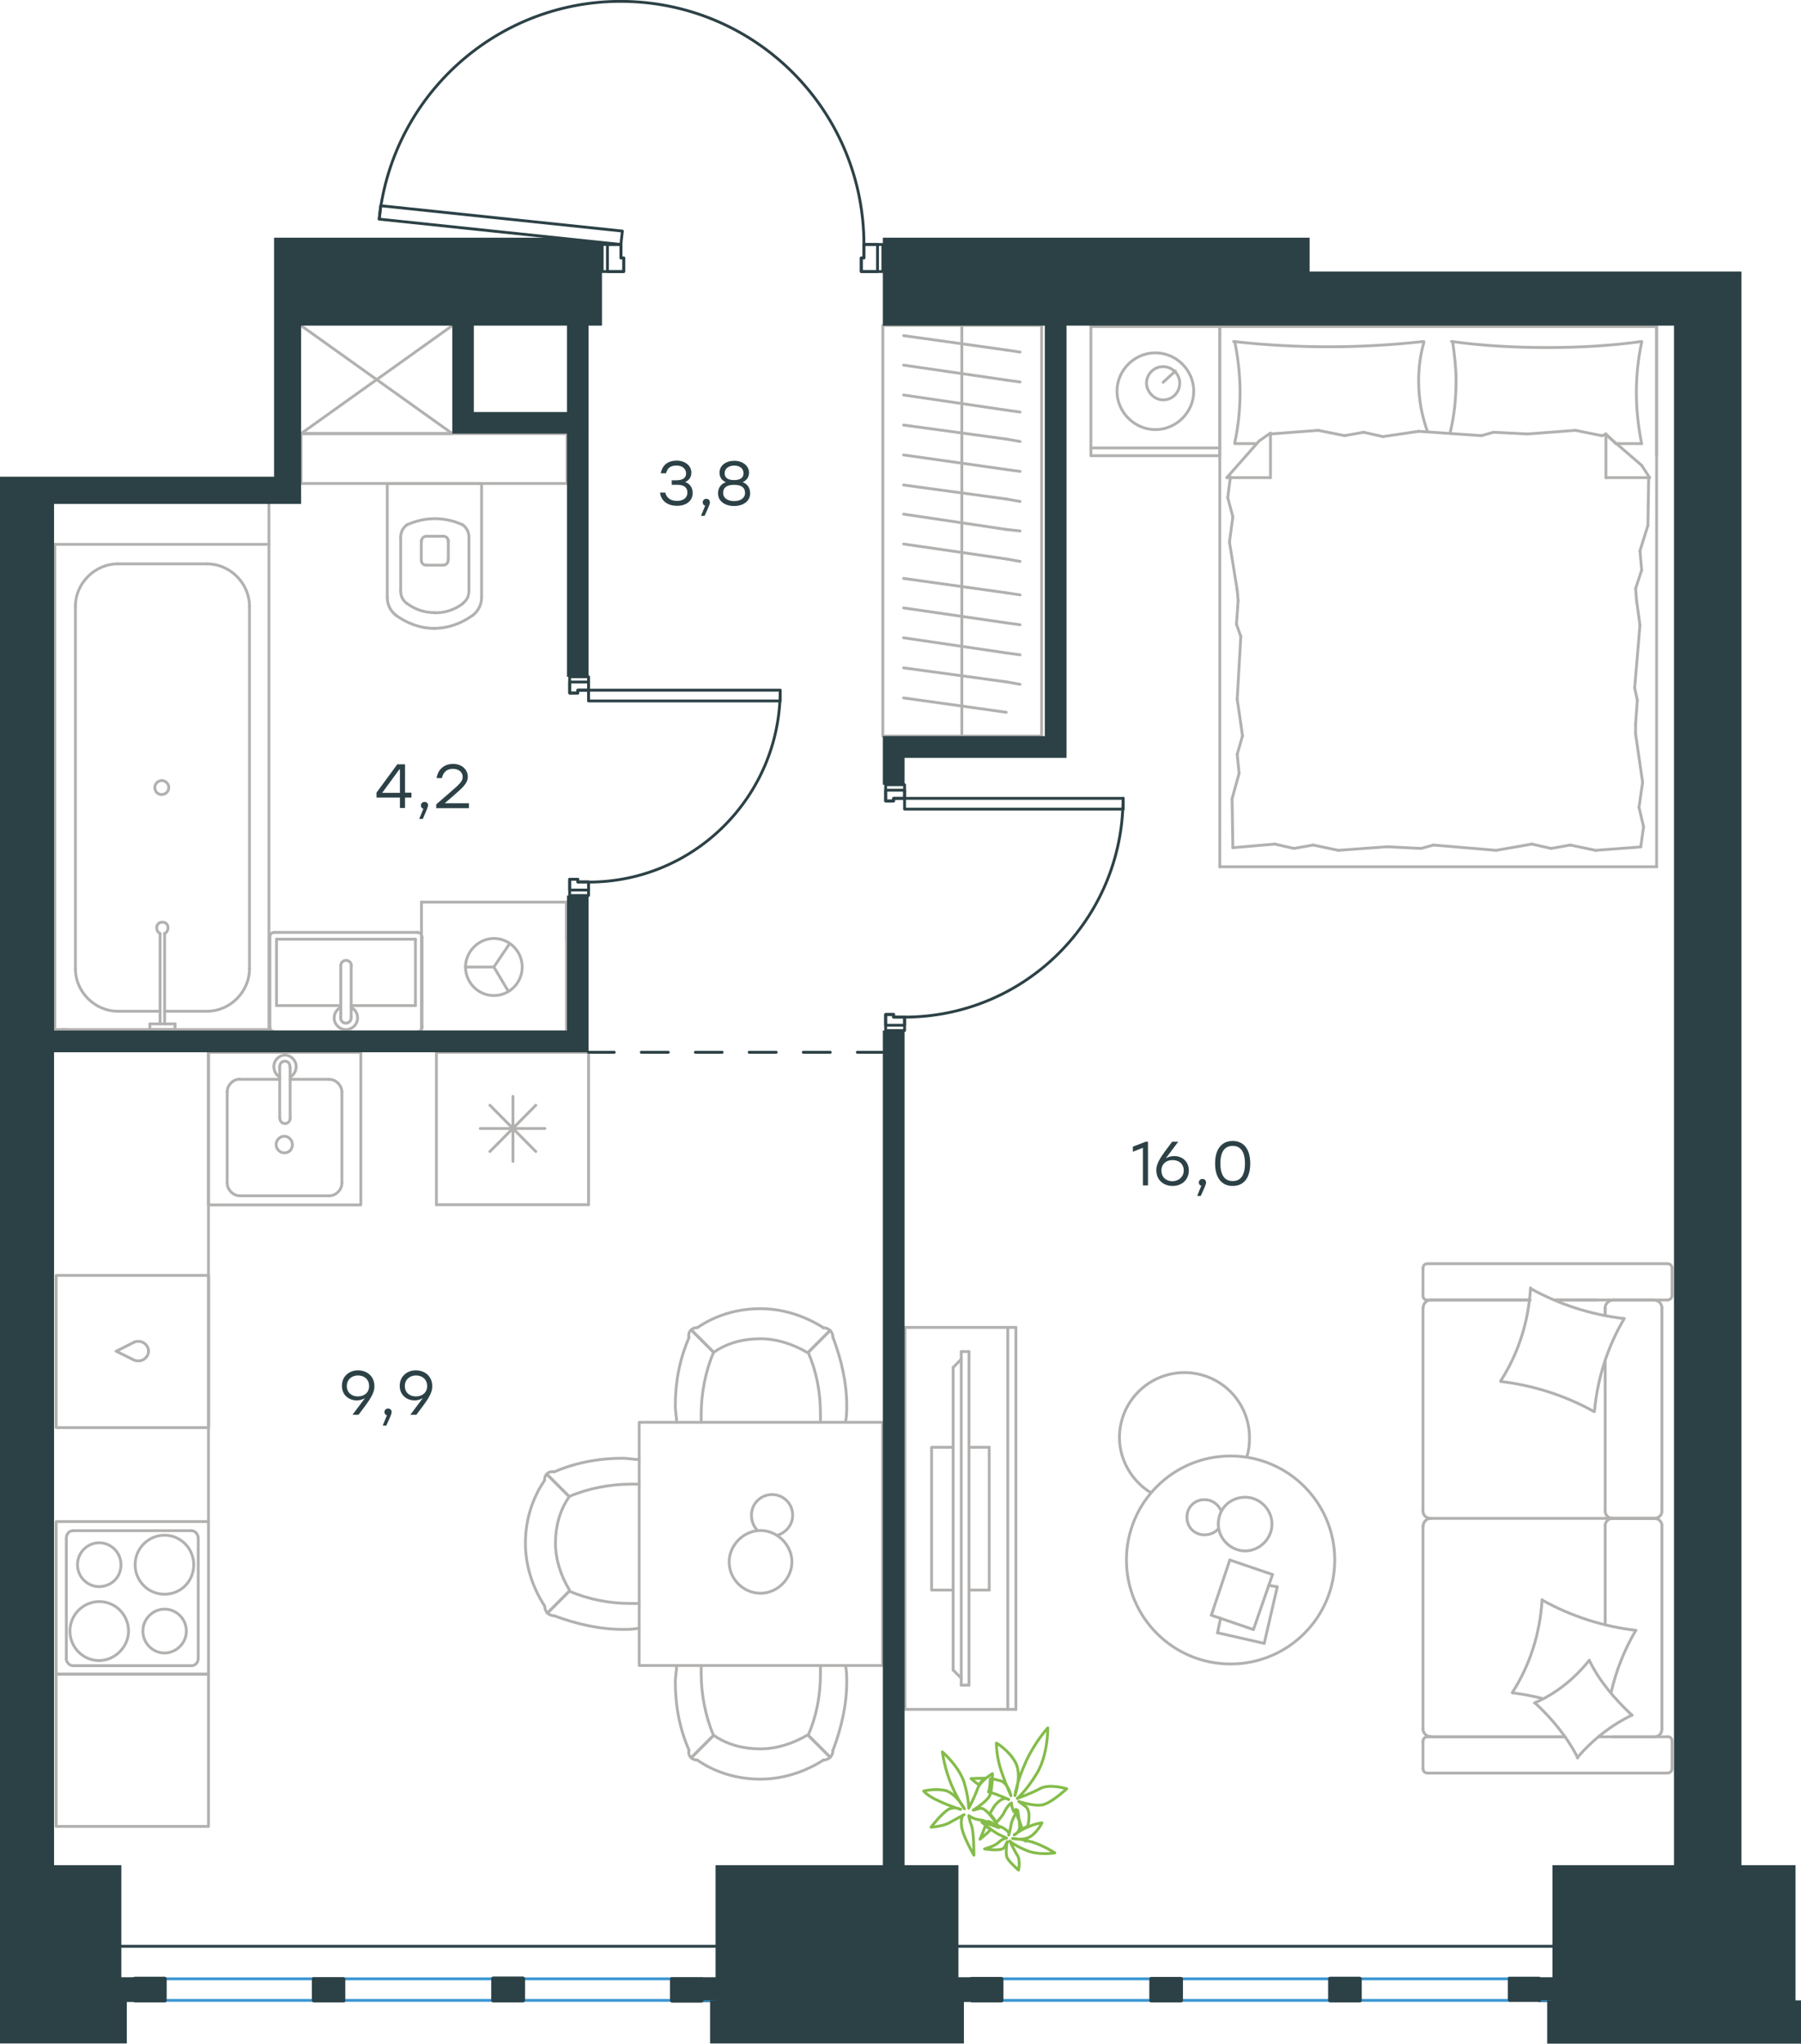 <?xml version="1.0" encoding="utf-8"?>
<!-- Generator: Adobe Illustrator 26.5.0, SVG Export Plug-In . SVG Version: 6.00 Build 0)  -->
<svg version="1.1" id="Слой_1" xmlns="http://www.w3.org/2000/svg" xmlns:xlink="http://www.w3.org/1999/xlink" x="0px" y="0px"
	 viewBox="0 0 952.9 1080.8" style="enable-background:new 0 0 952.9 1080.8;" xml:space="preserve">
<style type="text/css">
	.st0{fill:none;stroke:#B2B1B0;stroke-width:1.5;stroke-linecap:round;stroke-linejoin:round;stroke-miterlimit:10;}
	.st1{fill:none;stroke:#B2B1B0;stroke-width:1.5;stroke-linecap:round;stroke-linejoin:round;stroke-miterlimit:22.926;}
	.st2{fill:none;stroke:#2C4146;stroke-width:1.5;stroke-linecap:round;stroke-linejoin:round;stroke-miterlimit:10;}
	.st3{fill:none;stroke:#3996D2;stroke-width:1.5;stroke-linecap:round;stroke-linejoin:round;stroke-miterlimit:10;}
	.st4{fill:#2C4146;}
	.st5{fill-rule:evenodd;clip-rule:evenodd;fill:#2C4146;}
	.st6{fill:none;stroke:#2C4146;stroke-width:1.5;stroke-linecap:round;stroke-linejoin:round;stroke-miterlimit:22.926;}
	.st7{fill:none;stroke:#84BC4A;stroke-width:1.5;stroke-linecap:round;stroke-linejoin:round;stroke-miterlimit:22.926;}
</style>
<line class="st0" x1="239.3" y1="172.2" x2="159.3" y2="229.3"/>
<polyline class="st0" points="159.3,172.2 239.3,229.3 159.3,229.3 "/>
<g>
	<line class="st1" x1="876.5" y1="241" x2="876.5" y2="172.7"/>
	<line class="st1" x1="645.4" y1="172.7" x2="876.5" y2="172.7"/>
	<line class="st1" x1="664.9" y1="234.6" x2="653.3" y2="234.6"/>
	<line class="st1" x1="849.7" y1="229.5" x2="849.7" y2="252.6"/>
	<line class="st1" x1="854.8" y1="234.6" x2="849.7" y2="229.5"/>
	<line class="st1" x1="645.4" y1="458.4" x2="645.4" y2="172.7"/>
	<line class="st1" x1="872.8" y1="252.6" x2="849.7" y2="252.6"/>
	<line class="st1" x1="876.5" y1="172.7" x2="876.5" y2="458.4"/>
	<line class="st1" x1="649.1" y1="252.6" x2="666.2" y2="233.2"/>
	<line class="st1" x1="666.2" y1="233.2" x2="672.2" y2="229"/>
	<line class="st1" x1="868.6" y1="234.6" x2="855.2" y2="234.6"/>
	<line class="st1" x1="672.2" y1="229.5" x2="672.2" y2="252.6"/>
	<line class="st1" x1="849.3" y1="229.5" x2="868.6" y2="246.1"/>
	<line class="st1" x1="868.6" y1="246.1" x2="872.8" y2="252.6"/>
	<line class="st1" x1="649.1" y1="252.6" x2="672.2" y2="252.6"/>
	<line class="st1" x1="751.9" y1="448.7" x2="734" y2="447.8"/>
	<line class="st1" x1="810.5" y1="446.4" x2="791.6" y2="449.7"/>
	<line class="st1" x1="830.8" y1="446.9" x2="820.7" y2="448.7"/>
	<line class="st1" x1="820.7" y1="448.7" x2="810.5" y2="446.4"/>
	<line class="st1" x1="758.4" y1="446.9" x2="751.9" y2="448.7"/>
	<line class="st1" x1="791.6" y1="449.7" x2="758.4" y2="446.9"/>
	<line class="st1" x1="868.2" y1="447.9" x2="844.2" y2="449.7"/>
	<line class="st1" x1="844.2" y1="449.7" x2="830.8" y2="446.9"/>
	<line class="st1" x1="674.5" y1="446.4" x2="652.3" y2="448.3"/>
	<line class="st1" x1="694.8" y1="446.9" x2="684.6" y2="448.7"/>
	<line class="st1" x1="684.6" y1="448.7" x2="674.5" y2="446.4"/>
	<line class="st1" x1="734" y1="447.8" x2="708.1" y2="449.7"/>
	<line class="st1" x1="708.1" y1="449.7" x2="694.8" y2="446.9"/>
	<line class="st1" x1="645.4" y1="458.4" x2="876.5" y2="458.4"/>
	<path class="st1" d="M753.3,180.6c-16.6,1.8-33.2,2.8-50.3,2.8c-16.6,0-33.7-0.9-50.3-2.8"/>
	<path class="st1" d="M755.3,228.4c-3.2-9.2-4.7-17.4-4.7-27.1c0-6.9,0.9-13.8,2.8-20.3"/>
	<path class="st1" d="M653.3,180.6c1.8,8.8,2.8,18,2.8,26.8c0,9.2-0.9,18-2.8,26.8"/>
	<path class="st1" d="M768.6,180.6c0.9,6.9,1.8,13.8,1.8,20.3c0,9.7-0.9,18.9-3.2,28.2"/>
	<line class="st1" x1="865.4" y1="311.2" x2="865.9" y2="317.6"/>
	<line class="st1" x1="867.7" y1="291.3" x2="868.6" y2="301.5"/>
	<line class="st1" x1="868.6" y1="301.5" x2="865.4" y2="311.2"/>
	<line class="st1" x1="872.3" y1="252.6" x2="871.9" y2="277.9"/>
	<line class="st1" x1="871.9" y1="277.9" x2="867.7" y2="291.3"/>
	<line class="st1" x1="866.3" y1="370.3" x2="865.4" y2="382.7"/>
	<line class="st1" x1="865.9" y1="317.6" x2="867.7" y2="330.6"/>
	<line class="st1" x1="864.9" y1="363.8" x2="866.3" y2="370.3"/>
	<line class="st1" x1="867.7" y1="330.6" x2="864.9" y2="363.8"/>
	<line class="st1" x1="865.4" y1="382.7" x2="865.4" y2="388.3"/>
	<line class="st1" x1="867.2" y1="427" x2="869.6" y2="437.2"/>
	<line class="st1" x1="869.6" y1="437.2" x2="868.2" y2="447.3"/>
	<line class="st1" x1="865.4" y1="388.3" x2="869.1" y2="413.7"/>
	<line class="st1" x1="869.1" y1="413.7" x2="867.2" y2="427"/>
	<line class="st1" x1="657.4" y1="389.2" x2="656.5" y2="382.7"/>
	<line class="st1" x1="655.6" y1="409" x2="654.6" y2="398.9"/>
	<line class="st1" x1="654.6" y1="398.9" x2="657.4" y2="389.2"/>
	<line class="st1" x1="652.3" y1="448.3" x2="651.9" y2="422.4"/>
	<line class="st1" x1="651.9" y1="422.4" x2="655.6" y2="409"/>
	<line class="st1" x1="654.2" y1="330.1" x2="655.1" y2="317.6"/>
	<line class="st1" x1="656.5" y1="382.7" x2="654.6" y2="369.8"/>
	<line class="st1" x1="656.5" y1="336.6" x2="654.2" y2="330.1"/>
	<line class="st1" x1="654.6" y1="369.8" x2="656.5" y2="336.6"/>
	<line class="st1" x1="655.1" y1="317.6" x2="654.6" y2="312.1"/>
	<line class="st1" x1="650.9" y1="253" x2="650.9" y2="252.1"/>
	<line class="st1" x1="652.3" y1="273.3" x2="649.6" y2="263.2"/>
	<line class="st1" x1="649.6" y1="263.2" x2="650.9" y2="253"/>
	<line class="st1" x1="654.6" y1="312.1" x2="650.5" y2="286.7"/>
	<line class="st1" x1="650.5" y1="286.7" x2="652.3" y2="273.3"/>
	<path class="st1" d="M868.6,180.6c-16.6,2.3-33.2,3.2-50.3,3.2c-16.6,0-33.7-0.9-50.3-3.2"/>
	<path class="st1" d="M868.6,234.6c-1.8-8.8-2.8-18-2.8-26.8c0-9.2,0.9-18,2.8-26.8"/>
	<line class="st1" x1="790.2" y1="228.6" x2="808.2" y2="229.5"/>
	<line class="st1" x1="731.7" y1="230.9" x2="750.6" y2="228.1"/>
	<line class="st1" x1="711.4" y1="230.4" x2="721.5" y2="228.6"/>
	<line class="st1" x1="721.5" y1="228.6" x2="731.7" y2="230.9"/>
	<line class="st1" x1="783.8" y1="230.4" x2="790.2" y2="228.6"/>
	<line class="st1" x1="750.6" y1="228.1" x2="783.8" y2="230.4"/>
	<line class="st1" x1="672.2" y1="229.5" x2="697.5" y2="227.6"/>
	<line class="st1" x1="697.5" y1="227.6" x2="711.4" y2="230.4"/>
	<line class="st1" x1="847.4" y1="230.4" x2="849.7" y2="229.9"/>
	<line class="st1" x1="808.2" y1="229.5" x2="833.6" y2="227.6"/>
	<line class="st1" x1="833.6" y1="227.6" x2="847.4" y2="230.4"/>
	<line class="st1" x1="577.2" y1="172.7" x2="645.4" y2="172.7"/>
	<line class="st1" x1="645.4" y1="241" x2="577.2" y2="241"/>
	<line class="st1" x1="577.2" y1="240.6" x2="577.2" y2="172.7"/>
	<line class="st1" x1="645.4" y1="172.7" x2="645.4" y2="240.6"/>
	<line class="st1" x1="615.4" y1="202.2" x2="621.9" y2="196.2"/>
	<line class="st1" x1="645.4" y1="236.9" x2="577.2" y2="236.9"/>
	<path class="st1" d="M611.3,227.2c11.1,0,20.3-9.2,20.3-20.3c0-11.1-9.2-20.3-20.3-20.3c-11.1,0-20.3,9.2-20.3,20.3
		C591,217.9,600.2,227.2,611.3,227.2z"/>
	<path class="st1" d="M615.4,211.5c5.1,0,8.8-4.2,8.8-8.8c0-5.1-4.2-8.8-8.8-8.8c-5.1,0-8.8,4.2-8.8,8.8
		C606.7,207.3,610.8,211.5,615.4,211.5z"/>
</g>
<g>
	<line class="st1" x1="849.3" y1="720.1" x2="849.3" y2="799.3"/>
	<line class="st1" x1="752.9" y1="935.3" x2="752.9" y2="920.8"/>
	<line class="st1" x1="752.9" y1="914.4" x2="752.9" y2="806.7"/>
	<line class="st1" x1="822.7" y1="687.5" x2="845.3" y2="687.5"/>
	<line class="st1" x1="757" y1="687.5" x2="809.5" y2="687.5"/>
	<line class="st1" x1="757" y1="918.5" x2="828.1" y2="918.5"/>
	<line class="st1" x1="853" y1="803" x2="875.6" y2="803"/>
	<line class="st1" x1="849.3" y1="806.7" x2="849.3" y2="859.1"/>
	<line class="st1" x1="884.7" y1="670.7" x2="884.7" y2="685.2"/>
	<line class="st1" x1="875.6" y1="803" x2="853" y2="803"/>
	<line class="st1" x1="879.3" y1="914.4" x2="879.3" y2="806.7"/>
	<line class="st1" x1="828.1" y1="918.5" x2="755.3" y2="918.5"/>
	<line class="st1" x1="752.9" y1="799.3" x2="752.9" y2="691.6"/>
	<line class="st1" x1="752.9" y1="685.2" x2="752.9" y2="670.7"/>
	<line class="st1" x1="849.3" y1="691.6" x2="849.3" y2="695.6"/>
	<line class="st1" x1="882" y1="687.5" x2="822.7" y2="687.5"/>
	<line class="st1" x1="849.3" y1="691.6" x2="849.3" y2="695.6"/>
	<line class="st1" x1="875.6" y1="687.5" x2="853" y2="687.5"/>
	<line class="st1" x1="875.6" y1="803" x2="853" y2="803"/>
	<line class="st1" x1="879.3" y1="799.3" x2="879.3" y2="691.6"/>
	<line class="st1" x1="809.5" y1="687.5" x2="755.3" y2="687.5"/>
	<line class="st1" x1="882" y1="937.7" x2="755.3" y2="937.7"/>
	<line class="st1" x1="884.7" y1="920.8" x2="884.7" y2="935.3"/>
	<line class="st1" x1="845.7" y1="918.5" x2="882" y2="918.5"/>
	<line class="st1" x1="853" y1="803" x2="757" y2="803"/>
	<line class="st1" x1="853" y1="918.5" x2="875.6" y2="918.5"/>
	<path class="st1" d="M882,687.5c1.9,0,2.7-1.3,2.7-2.4"/>
	<path class="st1" d="M755.3,918.5c-1.7,0-2.4,1.3-2.4,2.4"/>
	<path class="st1" d="M884.7,920.8c0-1.7-1.3-2.4-2.4-2.4"/>
	<path class="st1" d="M849.3,799.3c0,1.9,1.7,3.7,4,3.7"/>
	<path class="st1" d="M875.6,918.5c1.9,0,3.7-1.7,3.7-4"/>
	<path class="st1" d="M879.3,691.6c0-2-1.7-4-4-4"/>
	<path class="st1" d="M752.9,799.3c0,1.9,1.7,3.7,4,3.7"/>
	<path class="st1" d="M875.3,803c2,0,4-1.5,4-3.7"/>
	<path class="st1" d="M757,803c-2,0-4,1.7-4,4"/>
	<path class="st1" d="M884.7,670.7c0-1.7-1.4-2.4-2.4-2.4h-127c-1.7,0-2.4,1.3-2.4,2.4"/>
	<path class="st1" d="M879.3,806.7c0-1.9-1.7-3.7-4-3.7"/>
	<path class="st1" d="M752.9,935.3c0,1.7,1.3,2.4,2.4,2.4"/>
	<path class="st1" d="M757,687.5c-2,0-4,1.7-4,4"/>
	<path class="st1" d="M752.9,685.2c0,1.7,1.3,2.4,2.4,2.4"/>
	<path class="st1" d="M752.9,914.4c0,2,1.7,4,4,4"/>
	<path class="st1" d="M853.8,687.5c-2.2,0-4.5,1.7-4.5,4"/>
	<path class="st1" d="M853.3,803c-2,0-4,1.5-4,3.7"/>
	<path class="st1" d="M882,937.7c1.9,0,2.7-1.3,2.7-2.4"/>
	<path class="st1" d="M843.2,746.4c-15.2-8.4-32-13.8-49.2-15.8"/>
	<path class="st1" d="M834.8,929.6c-5.7-11.1-13.5-20.5-22.6-29"/>
	<path class="st1" d="M811.9,900.6c11.1-4.7,21.2-12.8,29-22.6"/>
	<path class="st1" d="M794,730.3c9.4-14.5,14.8-31.6,15.8-49.2"/>
	<path class="st1" d="M816.3,846.4c15.2,8.4,32,13.8,49.2,15.8"/>
	<path class="st1" d="M865.5,862.2c-6.1,10.4-10.4,21.2-13.1,33"/>
	<path class="st1" d="M800.1,895.2c9.4-14.5,14.8-31.6,15.8-49.2"/>
	<path class="st1" d="M809.9,681.5c15.2,8.4,32,13.8,49.2,15.8"/>
	<path class="st1" d="M859.4,697.3c-8.8,14.8-14.2,31.6-15.8,49.2"/>
	<path class="st1" d="M840.9,878.1c5.4,11.1,13.5,20.5,22.6,29"/>
	<path class="st1" d="M816.3,898.3c-5.1-1.3-10.8-2.4-15.8-3"/>
	<path class="st1" d="M863.5,907c-11.1,5.4-20.9,13.1-29,22.6"/>
</g>
<g>
	<line class="st1" x1="668.9" y1="869.1" x2="644.2" y2="863.5"/>
	<line class="st1" x1="644.2" y1="863.5" x2="645.8" y2="855.8"/>
	<line class="st1" x1="671.3" y1="838.4" x2="675.8" y2="839.2"/>
	<line class="st1" x1="675.8" y1="839.2" x2="668.9" y2="869.1"/>
	<line class="st1" x1="663.2" y1="861.8" x2="640.9" y2="854.2"/>
	<line class="st1" x1="640.9" y1="854.2" x2="650.7" y2="825"/>
	<line class="st1" x1="650.7" y1="825" x2="673.3" y2="832.7"/>
	<line class="st1" x1="673.3" y1="832.7" x2="663.2" y2="861.8"/>
	<ellipse class="st1" cx="651.1" cy="825" rx="55.1" ry="55"/>
	<path class="st1" d="M644.6,806c0,7.7,6.5,14.2,14.2,14.2c7.7,0,14.2-6.5,14.2-14.2s-6.5-14.2-14.2-14.2
		C650.7,791.9,644.6,797.9,644.6,806z"/>
	<path class="st1" d="M644.6,808.5c-1.6,2-4.5,3.2-7.3,3.2c-5.3,0-9.3-4-9.3-9.3c0-5.3,4-9.3,9.3-9.3c4,0,7.3,2.4,8.9,6.1"/>
	<path class="st1" d="M608.9,789.4c-10.1-6.1-16.6-17.4-16.6-29.1c0-19,15.4-34.4,34.4-34.4c19,0,34.4,15.4,34.4,34.4
		c0,3.4-0.3,6.7-1.4,10.1"/>
</g>
<g>
	<g>
		<line class="st1" x1="533.2" y1="904" x2="533.2" y2="702"/>
		<polyline class="st1" points="537.5,702 478.8,702 478.8,904 537.5,904 		"/>
		<line class="st1" x1="537.5" y1="904" x2="537.5" y2="702"/>
	</g>
	<g>
		<polyline class="st1" points="504.3,765.4 492.9,765.4 492.9,840.9 504.3,840.9 		"/>
		<line class="st1" x1="512.7" y1="840.9" x2="523.4" y2="840.9"/>
		<line class="st1" x1="523.4" y1="840.9" x2="523.4" y2="765.4"/>
		<line class="st1" x1="523.4" y1="765.4" x2="512.7" y2="765.4"/>
		<line class="st1" x1="512.7" y1="891.2" x2="508.6" y2="891.2"/>
		<line class="st1" x1="504.3" y1="723.2" x2="508.6" y2="718.8"/>
		<line class="st1" x1="508.6" y1="887.5" x2="504.3" y2="883.2"/>
		<line class="st1" x1="508.6" y1="714.8" x2="508.6" y2="891.2"/>
		<line class="st1" x1="512.7" y1="891.2" x2="512.7" y2="714.8"/>
		<line class="st1" x1="512.7" y1="714.8" x2="508.6" y2="714.8"/>
		<line class="st1" x1="504.3" y1="883.2" x2="504.3" y2="723.2"/>
	</g>
</g>
<g>
	<line class="st1" x1="508.9" y1="389.3" x2="508.9" y2="300.5"/>
	<line class="st1" x1="539.7" y1="314.6" x2="532.4" y2="313.5"/>
	<line class="st1" x1="532.4" y1="313.5" x2="478.1" y2="305.9"/>
	<line class="st1" x1="539.7" y1="330.4" x2="532.4" y2="329.4"/>
	<line class="st1" x1="532.4" y1="329.4" x2="478.1" y2="321.5"/>
	<line class="st1" x1="539.7" y1="346.3" x2="532.4" y2="345.3"/>
	<line class="st1" x1="532.4" y1="345.3" x2="478.1" y2="337.3"/>
	<line class="st1" x1="539.7" y1="361.9" x2="532.4" y2="360.6"/>
	<line class="st1" x1="532.4" y1="360.6" x2="478.1" y2="353.2"/>
	<line class="st1" x1="532.4" y1="376.7" x2="478.1" y2="369.1"/>
	<rect x="467.1" y="172.1" class="st1" width="84" height="217.2"/>
	<line class="st1" x1="508.9" y1="300.5" x2="508.9" y2="172.1"/>
	<line class="st1" x1="539.7" y1="186.2" x2="532.4" y2="185.1"/>
	<line class="st1" x1="532.4" y1="185.1" x2="478.1" y2="177.5"/>
	<line class="st1" x1="539.7" y1="202" x2="532.4" y2="201"/>
	<line class="st1" x1="532.4" y1="201" x2="478.1" y2="193.1"/>
	<line class="st1" x1="539.7" y1="217.9" x2="532.4" y2="216.9"/>
	<line class="st1" x1="532.4" y1="216.9" x2="478.1" y2="208.9"/>
	<line class="st1" x1="539.7" y1="233.5" x2="532.4" y2="232.2"/>
	<line class="st1" x1="532.4" y1="232.2" x2="478.1" y2="224.8"/>
	<line class="st1" x1="539.7" y1="249.3" x2="532.4" y2="248.3"/>
	<line class="st1" x1="532.4" y1="248.3" x2="478.1" y2="240.6"/>
	<line class="st1" x1="539.7" y1="265.2" x2="532.4" y2="263.9"/>
	<line class="st1" x1="532.4" y1="263.9" x2="478.1" y2="256.5"/>
	<line class="st1" x1="539.7" y1="280.8" x2="532.4" y2="280"/>
	<line class="st1" x1="532.4" y1="280" x2="478.1" y2="271.9"/>
	<line class="st1" x1="532.4" y1="295.6" x2="478.1" y2="287.7"/>
	<line class="st1" x1="539.7" y1="296.9" x2="532.4" y2="295.6"/>
</g>
<g>
	<line class="st1" x1="255.2" y1="255.7" x2="204.9" y2="255.7"/>
	<g>
		<line class="st1" x1="254.8" y1="315.9" x2="254.8" y2="255.7"/>
		<line class="st1" x1="212" y1="284.1" x2="212" y2="312.6"/>
		<line class="st1" x1="248.1" y1="312.6" x2="248.1" y2="284.1"/>
		<line class="st1" x1="222.9" y1="285.8" x2="222.9" y2="296.2"/>
		<line class="st1" x1="237.2" y1="296.2" x2="237.2" y2="285.8"/>
		<line class="st1" x1="234.4" y1="283.6" x2="225.7" y2="283.6"/>
		<line class="st1" x1="204.9" y1="255.7" x2="204.9" y2="315.9"/>
		<line class="st1" x1="225.7" y1="298.9" x2="234.4" y2="298.9"/>
		<path class="st1" d="M209.2,325.2c6,4.4,13.1,7.1,20.3,7.1c0,0,0,0,0.5,0"/>
		<path class="st1" d="M225.7,283.6c-1.6,0-2.7,1.1-2.7,2.7"/>
		<path class="st1" d="M215.3,277.6c-2.2,1.6-3.3,3.8-3.3,6.6"/>
		<path class="st1" d="M222.9,296.2c0,1.6,1.1,2.7,2.7,2.7"/>
		<path class="st1" d="M215.3,319.1c4.4,3.3,9.3,4.9,14.8,4.9"/>
		<path class="st1" d="M234.4,298.9c1.6,0,2.7-1.1,2.7-2.7"/>
		<path class="st1" d="M237.2,286.3c0-1.6-1.1-2.7-2.7-2.7"/>
		<path class="st1" d="M248.1,284.1c0-2.7-1.1-4.9-3.3-6.6"/>
		<path class="st1" d="M244.8,277.6c-4.4-2.2-9.9-3.3-14.8-3.3c-4.9,0-9.9,1.1-14.8,3.3"/>
		<path class="st1" d="M244.8,319.1c2.2-1.6,3.3-3.8,3.3-6.6"/>
		<path class="st1" d="M229.6,332.3L229.6,332.3c7.7,0,14.8-2.7,20.8-7.1"/>
		<path class="st1" d="M204.9,315.9c0,3.8,1.6,7.1,4.4,9.3"/>
		<path class="st1" d="M250.4,325.2c2.7-2.2,4.4-5.5,4.4-9.3"/>
		<path class="st1" d="M230.1,324.1L230.1,324.1c5.5,0,10.4-1.6,14.8-4.9"/>
		<path class="st1" d="M212,312.6c0,2.7,1.1,4.9,3.3,6.6"/>
	</g>
	<rect x="159.3" y="229.3" class="st1" width="140.7" height="26.4"/>
</g>
<g>
	<line class="st1" x1="219.8" y1="496.7" x2="219.8" y2="531.8"/>
	<line class="st1" x1="219.8" y1="531.8" x2="185.8" y2="531.8"/>
	<line class="st1" x1="180.3" y1="531.8" x2="146.3" y2="531.8"/>
	<line class="st1" x1="146.3" y1="496.7" x2="219.8" y2="496.7"/>
	<line class="st1" x1="146.3" y1="531.8" x2="146.3" y2="496.7"/>
	<line class="st1" x1="145.1" y1="545.6" x2="221" y2="545.6"/>
	<line class="st1" x1="142.8" y1="495.8" x2="142.8" y2="542.9"/>
	<line class="st1" x1="221" y1="493.1" x2="145.1" y2="493.1"/>
	<line class="st1" x1="223.3" y1="542.9" x2="223.3" y2="495.8"/>
	<path class="st1" d="M223.3,495.8c0-1.6-1-2.7-2.4-2.7"/>
	<path class="st1" d="M145.1,493.1c-1.4,0-2.4,1.1-2.4,2.7"/>
	<path class="st1" d="M142.8,542.9c0,1.6,1,2.7,2.4,2.7"/>
	<path class="st1" d="M221,545.6c1,0,2.4-1.1,2.4-2.7"/>
	<line class="st1" x1="180.3" y1="510.7" x2="180.3" y2="537.9"/>
	<line class="st1" x1="185.8" y1="537.9" x2="185.8" y2="510.7"/>
	<path class="st1" d="M180.3,510.7L180.3,510.7c0-1.6,1.2-2.8,2.8-2.8c1.5,0,2.8,1.2,2.8,2.8v0"/>
	<path class="st1" d="M185.8,532.8c2.1,1,3.4,3.2,3.4,5.5c0,3.4-2.8,6.2-6.2,6.2c-3.4,0-6.2-2.8-6.2-6.2c0-2.3,1.3-4.4,3.4-5.5"/>
	<path class="st1" d="M185.8,537.9c0,0.1,0,0.3,0,0.4c0,1.6-1.3,2.8-2.8,2.8c-1.6,0-2.8-1.3-2.8-2.8c0-0.1,0-0.3,0-0.4"/>
</g>
<g>
	<line class="st1" x1="83.8" y1="534.8" x2="62.3" y2="534.8"/>
	<line class="st1" x1="109.6" y1="534.8" x2="87.1" y2="534.8"/>
	<line class="st1" x1="39.9" y1="512.4" x2="39.9" y2="320.6"/>
	<line class="st1" x1="62.3" y1="298.2" x2="109.6" y2="298.2"/>
	<line class="st1" x1="142.3" y1="287.9" x2="142.3" y2="544.5"/>
	<line class="st1" x1="29" y1="287.9" x2="142.3" y2="287.9"/>
	<line class="st1" x1="132" y1="320.6" x2="132" y2="512.4"/>
	<line class="st1" x1="29" y1="544.5" x2="29" y2="287.9"/>
	<line class="st1" x1="142.3" y1="544.5" x2="29" y2="544.5"/>
	<path class="st1" d="M62.3,298.2c-12.1,0-22.4,10.3-22.4,22.4"/>
	<path class="st1" d="M109.6,534.8c12.1,0,22.4-10.3,22.4-22.4"/>
	<path class="st1" d="M132,320.6c0-12.1-10.3-22.4-22.4-22.4"/>
	<path class="st1" d="M39.9,512.4c0,12.1,10.3,22.4,22.4,22.4"/>
	<line class="st1" x1="35.6" y1="544.5" x2="32.6" y2="544.5"/>
	<line class="st1" x1="84.7" y1="541.5" x2="84.7" y2="493.7"/>
	<line class="st1" x1="87.1" y1="493.7" x2="87.1" y2="541.5"/>
	<line class="st1" x1="92.6" y1="544.5" x2="79.3" y2="544.5"/>
	<line class="st1" x1="79.3" y1="544.5" x2="79.3" y2="541.5"/>
	<line class="st1" x1="79.3" y1="541.5" x2="92.6" y2="541.5"/>
	<line class="st1" x1="92.6" y1="541.5" x2="92.6" y2="544.5"/>
	<path class="st1" d="M87.1,493.7c1.2-0.6,1.8-1.8,1.8-3c0-1.8-1.2-3-3-3c-1.8,0-3,1.2-3,3c0,1.2,0.6,2.4,1.8,3"/>
	<path class="st1" d="M85.6,420.2c2,0,3.7-1.7,3.7-3.7c0-2-1.7-3.7-3.7-3.7c-2,0-3.7,1.7-3.7,3.7C82,418.8,83.6,420.2,85.6,420.2z"
		/>
</g>
<g>
	<line class="st1" x1="223" y1="477.1" x2="223" y2="545.6"/>
	<g>
		<line class="st1" x1="299.7" y1="545.6" x2="223" y2="545.6"/>
		<line class="st1" x1="299.7" y1="497.7" x2="299.7" y2="477.1"/>
		<line class="st1" x1="299.7" y1="545.6" x2="299.7" y2="477.1"/>
		<line class="st1" x1="261.3" y1="511.4" x2="269.6" y2="499.1"/>
		<line class="st1" x1="261.3" y1="511.4" x2="246.3" y2="511.4"/>
		<line class="st1" x1="261.3" y1="511.4" x2="269" y2="524.3"/>
		<path class="st1" d="M246.3,511.4c0,8.3,6.8,15.1,15,15.1c8.3,0,15-6.8,15-15.1c0-8.3-6.8-15.1-15-15.1
			C253.4,496.3,246.3,503.1,246.3,511.4z"/>
		<line class="st1" x1="299.7" y1="477.1" x2="222.9" y2="477.1"/>
	</g>
</g>
<line class="st1" x1="142.3" y1="287.9" x2="142.3" y2="266.5"/>
<g>
	<line class="st1" x1="311.4" y1="556.5" x2="311.4" y2="637.1"/>
	<line class="st1" x1="271.4" y1="579.8" x2="271.4" y2="614.2"/>
	<line class="st1" x1="259.2" y1="609" x2="283.5" y2="584.5"/>
	<line class="st1" x1="259.2" y1="584.5" x2="283.5" y2="609"/>
	<line class="st1" x1="254.1" y1="596.8" x2="288.3" y2="596.8"/>
	<line class="st1" x1="311.4" y1="637.1" x2="230.9" y2="637.1"/>
	<line class="st1" x1="230.9" y1="556.5" x2="230.9" y2="637.1"/>
	<line class="st1" x1="311.4" y1="556.5" x2="230.9" y2="556.5"/>
</g>
<g>
	<rect x="110.3" y="556.5" class="st1" width="80.6" height="80.7"/>
	<line class="st1" x1="153.5" y1="591.4" x2="153.5" y2="564.4"/>
	<line class="st1" x1="148" y1="570.8" x2="126.9" y2="570.8"/>
	<line class="st1" x1="126.9" y1="632.4" x2="174.2" y2="632.4"/>
	<line class="st1" x1="174.2" y1="570.8" x2="153.5" y2="570.8"/>
	<line class="st1" x1="180.9" y1="625.6" x2="180.9" y2="577.5"/>
	<line class="st1" x1="148" y1="564.4" x2="148" y2="591.4"/>
	<line class="st1" x1="120.2" y1="577.5" x2="120.2" y2="625.6"/>
	<path class="st1" d="M153.5,591.4L153.5,591.4c0,1.6-1.2,2.8-2.7,2.8c-1.6,0-2.7-1.2-2.7-2.8"/>
	<path class="st1" d="M120.2,577.5c0-3.6,3.1-6.8,6.7-6.8"/>
	<path class="st1" d="M148,569.6c-2-1.2-3.1-3.2-3.1-5.6c0-3.2,2.7-6,5.9-6c3.1,0,5.9,2.8,5.9,6c0,2.4-1.2,4.4-3.1,5.6"/>
	<path class="st1" d="M180.9,625.6c0,3.6-3.1,6.8-6.7,6.8"/>
	<path class="st1" d="M174.2,570.8c3.5,0,6.7,3.2,6.7,6.8"/>
	<path class="st1" d="M126.9,632.4c-3.5,0-6.7-3.2-6.7-6.8"/>
	<path class="st1" d="M148,564.4V564c0-1.6,1.2-2.8,2.7-2.8c1.6,0,2.7,1.2,2.7,2.8v0.4"/>
	<path class="st1" d="M154.7,605.3c0-2.4-2-4.4-4.3-4.4c-2.3,0-4.3,2-4.3,4.4c0,2.4,2,4.4,4.3,4.4
		C153.1,609.7,154.7,607.7,154.7,605.3z"/>
</g>
<g>
	<path class="st1" d="M64,827.5c0-6.4-5.2-11.6-11.5-11.6c-6.3,0-11.5,5.2-11.5,11.6c0,6.4,5.2,11.6,11.5,11.6
		C58.9,839,64,834.2,64,827.5z"/>
	<path class="st1" d="M68,862.6c0-8.4-6.7-15.6-15.5-15.6c-8.3,0-15.5,6.8-15.5,15.6c0,8.4,6.7,15.6,15.5,15.6
		C60.9,878.1,68,870.9,68,862.6z"/>
	<path class="st1" d="M98.6,862.6c0-6.4-5.2-11.6-11.5-11.6c-6.3,0-11.5,5.2-11.5,11.6c0,6.4,5.2,11.6,11.5,11.6
		C93.4,874.1,98.6,868.9,98.6,862.6z"/>
	<path class="st1" d="M102.5,827.5c0-8.4-6.7-15.6-15.5-15.6c-8.3,0-15.5,6.8-15.5,15.6c0,8.4,6.7,15.6,15.5,15.6
		S102.5,836.2,102.5,827.5z"/>
	<line class="st1" x1="35.1" y1="876.9" x2="35.1" y2="813.5"/>
	<line class="st1" x1="101.3" y1="880.9" x2="38.6" y2="880.9"/>
	<line class="st1" x1="104.9" y1="813.5" x2="104.9" y2="876.9"/>
	<line class="st1" x1="38.6" y1="809.5" x2="101.3" y2="809.5"/>
	<path class="st1" d="M104.9,876.9L104.9,876.9c0,2.4-1.6,4-3.6,4"/>
	<path class="st1" d="M35.1,813.5L35.1,813.5c0-2.4,1.6-4,3.6-4"/>
	<path class="st1" d="M38.6,880.9L38.6,880.9c-2,0-3.6-2-3.6-4"/>
	<path class="st1" d="M101.3,809.5L101.3,809.5c2,0,3.6,2,3.6,4"/>
	<rect x="29.7" y="804.7" class="st1" width="80.6" height="80.7"/>
</g>
<g>
	<rect x="29.7" y="674.5" class="st1" width="80.7" height="80.5"/>
	<line class="st1" x1="61.5" y1="714.6" x2="71" y2="719.3"/>
	<line class="st1" x1="71" y1="709.8" x2="61.5" y2="714.6"/>
	<path class="st1" d="M71,709.8c0.8-0.4,1.6-0.4,2.4-0.4c2.8,0,5.2,2.4,5.2,5.2"/>
	<path class="st1" d="M71,719.3c0.8,0.4,1.6,0.4,2.4,0.4c2.8,0,5.2-2.4,5.2-5.2"/>
</g>
<line class="st1" x1="110.3" y1="804.7" x2="110.3" y2="556.5"/>
<rect x="29.7" y="885.3" class="st1" width="80.6" height="80.6"/>
<g>
	<rect x="338.2" y="752.2" class="st1" width="128.8" height="128.6"/>
	<path class="st1" d="M377.6,715.2c7.3-5.1,16-7.2,24.7-7.2c8.7,0,17.4,2.9,24.7,7.2"/>
	<path class="st1" d="M358,752.2c0-2.9-0.7-5.8-0.7-8.7c0-12.3,2.2-24.6,7.3-36.2"/>
	<path class="st1" d="M440.7,707.2c4.4,11.6,7.3,23.9,7.3,36.2c0,2.9,0,5.8-0.7,8.7"/>
	<path class="st1" d="M371,752.2c0-1.4,0-2.9,0-4.3c0-10.9,2.2-22.5,6.5-32.6"/>
	<path class="st1" d="M427.6,715.2c4.4,10.1,6.5,21,6.5,32.6c0,1.4,0,2.9,0,4.3"/>
	<path class="st1" d="M368.9,702.2c9.4-6.5,21-10.1,33.4-10.1c11.6,0,23.2,3.6,33.4,10.1"/>
	<line class="st1" x1="377.6" y1="715.2" x2="366" y2="703.6"/>
	<line class="st1" x1="427.6" y1="715.2" x2="439.2" y2="703.6"/>
	<line class="st1" x1="377.6" y1="715.2" x2="366" y2="703.6"/>
	<line class="st1" x1="427.6" y1="715.2" x2="439.2" y2="703.6"/>
	<path class="st1" d="M435.6,702.2c2.9,0,5.1,2.2,5.1,5.1"/>
	<path class="st1" d="M364.5,707.2c-0.6-2.9,1.5-5.1,4.4-5.1"/>
	<path class="st1" d="M377.6,917.7c7.3,5.1,16,7.2,24.7,7.2c8.7,0,17.4-2.9,24.7-7.2"/>
	<path class="st1" d="M358,880.8c0,2.9-0.7,5.8-0.7,8.7c0,12.3,2.2,24.6,7.3,36.2"/>
	<path class="st1" d="M440.7,925.7c4.4-11.6,7.3-23.9,7.3-36.2c0-2.9,0-5.8-0.7-8.7"/>
	<path class="st1" d="M371,880.8c0,1.4,0,2.9,0,4.3c0,10.9,2.2,22.5,6.5,32.6"/>
	<path class="st1" d="M427.6,917.7c4.4-10.1,6.5-21,6.5-32.6c0-1.4,0-2.9,0-4.3"/>
	<path class="st1" d="M368.9,930.8c9.4,6.5,21,10.1,33.4,10.1c11.6,0,23.2-3.6,33.4-10.1"/>
	<line class="st1" x1="377.6" y1="917.7" x2="366" y2="929.3"/>
	<line class="st1" x1="427.6" y1="917.7" x2="439.2" y2="929.3"/>
	<line class="st1" x1="377.6" y1="917.7" x2="366" y2="929.3"/>
	<line class="st1" x1="427.6" y1="917.7" x2="439.2" y2="929.3"/>
	<path class="st1" d="M435.6,930.8c2.9,0,5.1-2.2,5.1-5.1"/>
	<path class="st1" d="M364.5,925.7c-0.6,2.9,1.5,5.1,4.4,5.1"/>
	<path class="st1" d="M301.2,791.5c-5.1,7.2-7.3,15.9-7.3,24.6c0,8.7,2.9,17.4,7.3,24.6"/>
	<path class="st1" d="M338.2,771.9c-2.9,0-5.8-0.7-8.7-0.7c-12.3,0-24.7,2.2-36.3,7.2"/>
	<path class="st1" d="M293.2,854.5c11.6,4.3,23.9,7.2,36.3,7.2c2.9,0,5.8,0,8.7-0.7"/>
	<path class="st1" d="M338.2,784.9c-1.5,0-2.9,0-4.4,0c-10.9,0-22.5,2.2-32.6,6.5"/>
	<path class="st1" d="M301.2,841.5c10.2,4.3,21,6.5,32.6,6.5c1.5,0,2.9,0,4.4,0"/>
	<path class="st1" d="M288.2,782.8c-6.5,9.4-10.2,21-10.2,33.3c0,11.6,3.6,23.2,10.2,33.3"/>
	<line class="st1" x1="301.2" y1="791.5" x2="289.6" y2="779.9"/>
	<line class="st1" x1="301.2" y1="841.5" x2="289.6" y2="853.1"/>
	<line class="st1" x1="301.2" y1="791.5" x2="289.6" y2="779.9"/>
	<line class="st1" x1="301.2" y1="841.5" x2="289.6" y2="853.1"/>
	<path class="st1" d="M288.2,849.4c0,2.9,2.2,5.1,5.1,5.1"/>
	<path class="st1" d="M293.2,778.4c-2.9-0.6-5.1,1.4-5.1,4.3"/>
	<path class="st1" d="M402.4,842.6c8.9,0,16.6-7.7,16.6-16.6c0-8.9-7.7-16.6-16.6-16.6c-8.9,0-16.6,7.7-16.6,16.6
		C385.8,835.3,393.5,842.6,402.4,842.6z"/>
	<path class="st1" d="M400.8,809.4c-2-2-3.2-4.9-3.2-8.1c0-6.1,4.9-10.9,10.9-10.9c6.1,0,10.9,4.9,10.9,10.9c0,4.9-3.2,8.9-7.7,10.5
		"/>
</g>
<path class="st2" d="M814.3,1057.9h7.1H814.3z"/>
<path class="st2" d="M514.3,1046.5h-7.2l7.2,11.4V1046.5z M514.3,1057.9l-7.2-11.4v11.4H514.3z"/>
<path class="st2" d="M514.3,1057.9l-7.2-11.4h7.2V1057.9z M507.1,1057.9h7.2l-7.2-11.4V1057.9z"/>
<path class="st2" d="M821.4,1046.5h-7.1l7.1,11.4V1046.5z M821.4,1057.9l-7.1-11.4v11.4H821.4z"/>
<path class="st2" d="M821.4,1057.9l-7.1-11.4h7.1V1057.9z M814.3,1057.9h7.1l-7.1-11.4V1057.9z"/>
<line class="st2" x1="530" y1="1057.9" x2="514.3" y2="1057.9"/>
<path class="st2" d="M371.4,1057.9h7.2H371.4z"/>
<path class="st2" d="M71.4,1046.5h-7.2l7.2,11.4V1046.5z M71.4,1057.9l-7.2-11.4v11.4H71.4z"/>
<path class="st2" d="M71.4,1057.9l-7.2-11.4h7.2V1057.9z M64.3,1057.9h7.2l-7.2-11.4V1057.9z"/>
<path class="st2" d="M378.6,1046.5h-7.2l7.2,11.4V1046.5z M378.6,1057.9l-7.2-11.4v11.4H378.6z"/>
<path class="st2" d="M378.6,1057.9l-7.2-11.4h7.2V1057.9z M371.4,1057.9h7.2l-7.2-11.4V1057.9z"/>
<line class="st2" x1="87.1" y1="1057.9" x2="71.4" y2="1057.9"/>
<rect x="311.4" y="365" class="st2" width="101.4" height="5.7"/>
<polygon class="st2" points="311.4,360.7 311.4,365 305.7,365 305.7,366.5 301.4,366.5 301.4,360.7 "/>
<polygon class="st2" points="301.4,470.7 301.4,465 305.7,465 305.7,466.4 311.4,466.4 311.4,470.7 "/>
<path class="st2" d="M311.4,466.5c56,0,101.4-45.4,101.4-101.4"/>
<polygon class="st2" points="311.4,357.9 311.4,365 305.7,365 305.7,366.5 301.4,366.5 301.4,357.9 "/>
<polygon class="st2" points="301.4,465 305.7,465 305.7,466.4 311.4,466.4 311.4,473.6 301.4,473.6 "/>
<rect x="478.6" y="422.2" class="st2" width="115.7" height="5.7"/>
<polygon class="st2" points="478.6,417.9 478.6,422.2 472.8,422.2 472.8,423.6 468.6,423.6 468.6,417.9 "/>
<polygon class="st2" points="468.6,542.2 468.6,536.5 472.8,536.5 472.8,537.9 478.6,537.9 478.6,542.2 "/>
<path class="st2" d="M478.5,537.9c63.9,0,115.7-51.8,115.7-115.7"/>
<polygon class="st2" points="478.6,415 478.6,422.2 472.8,422.2 472.8,423.6 468.6,423.6 468.6,415 "/>
<polygon class="st2" points="468.6,536.5 472.8,536.5 472.8,537.9 478.6,537.9 478.6,545 468.6,545 "/>
<line class="st2" x1="311.4" y1="556.5" x2="325" y2="556.5"/>
<line class="st2" x1="339.3" y1="556.5" x2="353.6" y2="556.5"/>
<line class="st2" x1="367.9" y1="556.5" x2="382.1" y2="556.5"/>
<line class="st2" x1="396.4" y1="556.5" x2="410.7" y2="556.5"/>
<line class="st2" x1="425" y1="556.5" x2="439.3" y2="556.5"/>
<line class="st2" x1="453.6" y1="556.5" x2="467.1" y2="556.5"/>
<polygon class="st2" points="201.4,108.8 329.3,122.2 328.5,129.3 200.7,115.9 "/>
<polygon class="st2" points="321.4,129.3 328.6,129.3 328.6,136.4 330,136.4 330,143.6 321.4,143.6 "/>
<polygon class="st2" points="464.3,143.6 455.7,143.6 455.7,136.4 457.1,136.4 457.1,129.3 464.3,129.3 "/>
<path class="st2" d="M457.1,129.3c0-68.4-53.5-124.8-121.9-128.4c-68.3-3.6-127.4,46.9-134.6,115"/>
<polygon class="st2" points="318.6,129.3 328.5,129.3 328.5,136.4 330,136.4 330,143.6 318.6,143.6 "/>
<polygon class="st2" points="455.7,143.6 455.7,136.4 457.1,136.4 457.1,129.3 467.1,129.3 467.1,143.6 "/>
<line class="st3" x1="821.4" y1="1057.9" x2="814.3" y2="1057.9"/>
<line class="st3" x1="530" y1="1046.5" x2="609" y2="1046.5"/>
<line class="st3" x1="624.8" y1="1046.5" x2="703.8" y2="1046.5"/>
<line class="st3" x1="719.5" y1="1046.5" x2="798.6" y2="1046.5"/>
<line class="st3" x1="798.6" y1="1057.9" x2="719.5" y2="1057.9"/>
<line class="st3" x1="703.8" y1="1057.9" x2="624.7" y2="1057.9"/>
<line class="st3" x1="609" y1="1057.9" x2="530" y2="1057.9"/>
<line class="st3" x1="378.6" y1="1057.9" x2="371.4" y2="1057.9"/>
<line class="st3" x1="87.1" y1="1046.5" x2="166.2" y2="1046.5"/>
<line class="st3" x1="181.9" y1="1046.5" x2="261" y2="1046.5"/>
<line class="st3" x1="276.7" y1="1046.5" x2="355.7" y2="1046.5"/>
<line class="st3" x1="355.7" y1="1057.9" x2="276.7" y2="1057.9"/>
<line class="st3" x1="261" y1="1057.9" x2="181.9" y2="1057.9"/>
<line class="st3" x1="166.2" y1="1057.9" x2="87.1" y2="1057.9"/>
<path class="st4" d="M514.3,1046.5h-7.2l7.2,11.4V1046.5z M514.3,1057.9l-7.2-11.4v11.4H514.3z"/>
<path class="st4" d="M821.4,1046.5h-7.1l7.1,11.4V1046.5z M821.4,1057.9l-7.1-11.4v11.4H821.4z"/>
<path class="st4" d="M71.4,1046.5h-7.2l7.2,11.4V1046.5z M71.4,1057.9l-7.2-11.4v11.4H71.4z"/>
<path class="st4" d="M378.6,1046.5h-7.2l7.2,11.4V1046.5z M378.6,1057.9l-7.2-11.4v11.4H378.6z"/>
<g>
	<path class="st4" d="M607.4,603.8v23.1h-2.7V607l-5.3,2.1v-2.7l6.8-2.6H607.4z"/>
	<path class="st4" d="M629,619c0,5-3.8,8.2-8.6,8.2c-4.7,0-8.6-3.1-8.6-8.3c0-4,2.4-7.2,8.4-15.1h3.2l-6.6,8.8
		c1.2-0.7,2.6-1.2,4.3-1.2C625.3,611.3,629,614.1,629,619z M626.3,619c0-3.5-2.6-5.5-5.9-5.5c-3.4,0-5.9,2.1-5.9,5.6
		s2.6,5.6,5.8,5.6C623.7,624.6,626.3,622.4,626.3,619z"/>
	<path class="st4" d="M635.3,632.5h-1.9l2.2-5.4c-0.8-0.2-1.3-0.9-1.3-1.7c0-1.1,0.8-1.9,1.9-1.9c0.8,0,1.9,0.4,1.9,1.9
		C638.1,626,638,626.7,635.3,632.5z"/>
	<path class="st4" d="M661.5,615.3c0,7.6-3.4,11.9-9.3,11.9c-5.8,0-9.3-4.3-9.3-11.9s3.5-11.9,9.3-11.9
		C658.1,603.4,661.5,607.8,661.5,615.3z M658.7,615.3c0-6.6-2.6-9.3-6.5-9.3s-6.5,2.7-6.5,9.3s2.6,9.3,6.5,9.3
		S658.7,622,658.7,615.3z"/>
</g>
<g>
	<path class="st4" d="M198.1,733.1c0,4-2.4,7.2-8.4,15.1h-3.2l6.6-8.8c-1.2,0.7-2.6,1.2-4.3,1.2c-4.1,0-7.9-2.7-7.9-7.7
		c0-5,3.8-8.2,8.6-8.2C194.2,724.8,198.1,727.8,198.1,733.1z M195.3,733c0-3.5-2.6-5.6-5.9-5.6c-3.3,0-5.9,2.2-5.9,5.6
		c0,3.5,2.6,5.5,5.8,5.5C192.8,738.5,195.3,736.4,195.3,733z"/>
	<path class="st4" d="M204.4,753.9h-1.9l2.2-5.4c-0.8-0.2-1.3-0.9-1.3-1.7c0-1.1,0.8-1.9,1.9-1.9c0.8,0,1.9,0.4,1.9,1.9
		C207.2,747.4,207.1,748.1,204.4,753.9z"/>
	<path class="st4" d="M228.7,733.1c0,4-2.4,7.2-8.4,15.1h-3.2l6.6-8.8c-1.2,0.7-2.6,1.2-4.3,1.2c-4.1,0-7.9-2.7-7.9-7.7
		c0-5,3.8-8.2,8.6-8.2C224.8,724.8,228.7,727.8,228.7,733.1z M226,733c0-3.5-2.6-5.6-5.9-5.6c-3.3,0-5.9,2.2-5.9,5.6
		c0,3.5,2.6,5.5,5.8,5.5C223.5,738.5,226,736.4,226,733z"/>
</g>
<g>
	<path class="st4" d="M217.7,421.8h-3.4v5.5h-2.7v-5.5h-12.4v-2.6l11-15h4.1v15h3.4V421.8z M211.6,419.3v-12.4h-0.3l-9.1,12.4
		L211.6,419.3z"/>
	<path class="st4" d="M223.7,433.1h-1.9l2.2-5.4c-0.8-0.2-1.3-0.9-1.3-1.7c0-1.1,0.8-1.9,1.9-1.9c0.8,0,1.9,0.4,1.9,1.9
		C226.4,426.5,226.3,427.2,223.7,433.1z"/>
	<path class="st4" d="M248.1,427.4h-17.3v-2l6.7-5.8c5.6-4.9,7.3-6.3,7.3-8.7c0-2.5-2-4.3-5.2-4.3c-3.3,0-5.1,1.9-5.8,4.9H231
		c0.7-4.6,4-7.5,8.7-7.5c4.7,0,7.8,3,7.8,6.8c0,3.4-2.4,5.5-7.8,10.2l-4.4,3.8h12.8V427.4z"/>
</g>
<g>
	<path class="st4" d="M366.5,260.7c0,4.2-3.4,6.8-8.3,6.8c-4.5,0-8.4-2.2-9-7h2.8c0.7,3.1,3.2,4.4,6.2,4.4c3.4,0,5.5-1.7,5.5-4.4
		c0-2.3-1.4-4.1-5.1-4.1h-3.2V254h2.4c3.5,0,5.2-1.3,5.2-3.6c0-2.6-2.1-4.2-5.1-4.2c-2.8,0-4.7,1-5.5,4.1h-2.8
		c0.9-4.7,4.2-6.7,8.4-6.7c4.4,0,7.8,2.6,7.8,6.4c0,2.2-1.2,4.1-3.3,4.9C365,255.8,366.5,257.9,366.5,260.7z"/>
	<path class="st4" d="M372.8,272.8h-1.9l2.2-5.4c-0.8-0.2-1.3-0.9-1.3-1.7c0-1.1,0.8-1.9,1.9-1.9c0.8,0,1.9,0.4,1.9,1.9
		C375.6,266.3,375.5,267,372.8,272.8z"/>
	<path class="st4" d="M396.9,260.9c0,4.2-3.7,6.7-8.5,6.7s-8.5-2.5-8.5-6.7c0-2.8,1.5-5,4.2-5.9c-2.2-0.8-3.4-2.7-3.4-5
		c0-3.9,3.4-6.3,7.8-6.3c4.3,0,7.8,2.5,7.8,6.3c0,2.2-1.2,4.1-3.4,5C395.5,255.9,396.9,258.1,396.9,260.9z M394.2,260.7
		c0-2.9-2-4.3-5.8-4.3c-3.8,0-5.8,1.4-5.8,4.3c0,2.7,2.4,4.3,5.8,4.3C391.8,265,394.2,263.4,394.2,260.7z M383.4,250.3
		c0,2.1,1.4,3.6,5,3.6s5-1.5,5-3.6c0-2.5-2-4.1-5-4.1C385.5,246.3,383.4,247.8,383.4,250.3z"/>
</g>
<path class="st5" d="M608,1057.9c0,0.6,0.5,1.1,1.1,1.1h15.7c0.3,0,0.6-0.1,0.8-0.3c0.2-0.2,0.3-0.4,0.3-0.6c0,0,0-0.1,0-0.1
	c0,0,0,0,0,0c0,0,0,0,0,0c0,0,0,0,0,0v-3.4v0v-4.6c0,0,0,0,0,0c0,0,0,0,0,0v-3.4c0-0.6-0.5-1.1-1.1-1.1h-15.7h0c0,0,0,0,0,0s0,0,0,0
	h0c-0.2,0-0.4,0.1-0.5,0.2h0c0,0,0,0,0,0c0,0,0,0-0.1,0c-0.1,0.1-0.1,0.1-0.2,0.2c-0.1,0.1-0.2,0.3-0.2,0.4c0,0,0,0,0,0
	c0,0,0,0.1,0,0.1c0,0,0,0,0,0c0,0,0,0,0,0.1v3.4c0,0,0,0,0,0c0,0,0,0,0,0v4.6l0,0c0,0,0,0,0,0V1057.9z"/>
<path class="st5" d="M513.2,1057.9c0,0.6,0.5,1.1,1.1,1.1H530c0,0,0,0,0,0h0c0,0,0,0,0,0c0,0,0,0,0,0c0,0,0,0,0,0c0,0,0,0,0,0
	c0.2,0,0.4-0.1,0.5-0.2c0,0,0,0,0,0c0,0,0,0,0,0l0,0c0,0,0.1-0.1,0.1-0.1c0,0,0,0,0,0c0,0,0,0,0,0c0,0,0,0,0,0l0,0c0,0,0,0,0,0
	c0.1-0.1,0.1-0.2,0.2-0.3v0h0c0-0.1,0-0.2,0.1-0.3v0c0,0,0,0,0,0c0,0,0,0,0,0c0,0,0,0,0,0c0,0,0-0.1,0-0.1c0,0,0,0,0,0h0
	c0,0,0,0,0,0v-8c0,0,0,0,0,0c0,0,0,0,0,0v-3.4c0-0.6-0.5-1.1-1.1-1.1h-15.7h0c0,0,0,0-0.1,0c0,0,0,0,0,0h0c-0.2,0-0.4,0.1-0.6,0.2
	c0,0,0,0,0,0s0,0,0,0c0,0,0,0,0,0c0,0,0,0,0,0c0,0,0,0,0,0c0,0,0,0,0,0c0,0,0,0-0.1,0.1h0c0,0,0,0,0,0s0,0,0,0h0
	c-0.1,0.2-0.2,0.4-0.3,0.6v0v0v0c0,0,0,0,0,0.1c0,0,0,0,0,0c0,0,0,0.1,0,0.1v3.4c0,0,0,0,0,0c0,0,0,0,0,0V1057.9z"/>
<path class="st5" d="M702.7,1057.9c0,0.6,0.5,1.1,1.1,1.1h15.7h0c0,0,0,0,0.1,0h0h0c0,0,0,0,0,0h0c0,0,0,0,0,0
	c0.2,0,0.3-0.1,0.5-0.2c0,0,0,0,0,0c0,0,0,0,0,0l0,0c0.1,0,0.1-0.1,0.1-0.1c0,0,0,0,0,0c0,0,0,0,0,0c0,0,0,0,0,0l0,0l0,0
	c0.1-0.1,0.2-0.2,0.2-0.4v0c0,0,0,0,0,0c0-0.1,0-0.2,0.1-0.3v0c0,0,0-0.1,0-0.1l0,0h0c0,0,0,0,0,0v-8c0,0,0,0,0,0c0,0,0,0,0,0v-3.4
	c0-0.6-0.5-1.1-1.1-1.1h-15.7h0c0,0,0,0,0,0s0,0,0,0h0c-0.2,0-0.4,0.1-0.5,0.2h0c0,0,0,0,0,0c0,0,0,0-0.1,0
	c-0.1,0.1-0.1,0.1-0.2,0.2c-0.1,0.1-0.2,0.3-0.2,0.4c0,0,0,0,0,0c0,0,0,0.1,0,0.1c0,0,0,0,0,0c0,0,0,0,0,0.1v3.4c0,0,0,0,0,0
	c0,0,0,0,0,0V1057.9z"/>
<path class="st5" d="M815.4,1046.5c0-0.6-0.5-1.1-1.1-1.1h-15.7c-0.1,0-0.2,0-0.2,0h0c0,0,0,0,0,0c0,0,0,0,0,0h0c0,0,0,0,0,0
	c0,0,0,0,0,0s0,0,0,0c0,0,0,0,0,0s0,0,0,0s0,0,0,0c0,0,0,0,0,0h0h0c0,0,0,0,0,0c0,0,0,0,0,0s0,0,0,0c0,0,0,0,0,0s0,0,0,0
	c0,0,0,0,0,0s0,0,0,0c0,0,0,0,0,0h0c0,0,0,0,0,0c0,0,0,0,0,0c0,0,0,0,0,0c0,0,0,0,0,0h0c0,0,0,0,0,0c0,0-0.1,0-0.1,0
	c-0.1,0.1-0.2,0.1-0.3,0.2c0,0,0,0,0,0c0,0,0,0,0,0l0,0c-0.1,0.1-0.2,0.2-0.2,0.3c0,0,0,0,0,0c0,0,0,0,0,0v0c0,0,0,0,0,0
	c0,0,0,0.1,0,0.1c0,0,0,0,0,0c0,0,0,0,0,0c0,0,0,0,0,0v0c0,0.1,0,0.2,0,0.2v11.4c0,0.6,0.5,1.1,1.1,1.1h15.7h0c0.1,0,0.1,0,0.2,0h0
	h0h0c0,0,0,0,0,0c0,0,0,0,0,0h0h0c0,0,0,0,0,0c0,0,0,0,0,0c0.1,0,0.1,0,0.2-0.1c0,0,0,0,0,0c0,0,0,0,0,0l0,0h0c0,0,0,0,0,0s0,0,0,0
	c0,0,0,0,0,0c0.1,0,0.2-0.1,0.2-0.2c0,0,0,0,0,0c0,0,0,0,0,0l0,0c0,0,0,0,0,0c0.1-0.1,0.1-0.2,0.2-0.3c0,0,0,0,0,0c0,0,0,0,0,0
	c0,0,0,0,0,0c0,0,0-0.1,0-0.1v0c0,0,0,0,0,0c0,0,0,0,0,0v0c0-0.1,0-0.1,0-0.2c0,0,0,0,0,0c0,0,0,0,0,0c0,0,0,0,0,0V1046.5z"/>
<path class="st5" d="M70.4,1057.9c0,0.6,0.5,1.1,1.1,1.1h15.7c0.3,0,0.5-0.1,0.7-0.3c0.1-0.1,0.1-0.2,0.1-0.3
	c0.1-0.1,0.2-0.2,0.2-0.4c0,0,0-0.1,0-0.1c0,0,0,0,0,0c0,0,0,0,0,0c0,0,0,0,0,0v-3.4c0,0,0,0,0,0c0,0,0,0,0,0v-8
	c0-0.6-0.5-1.1-1.1-1.1H71.4h0c0,0,0,0-0.1,0h0h0c0,0,0,0,0,0h0c0,0,0,0,0,0c-0.2,0-0.3,0.1-0.5,0.2c0,0,0,0,0,0c0,0,0,0,0,0l0,0
	c-0.1,0-0.1,0.1-0.2,0.1c0,0,0,0,0,0c0,0,0,0,0,0l0,0c-0.1,0.1-0.2,0.2-0.2,0.4v0c0,0,0,0,0,0c0,0.1,0,0.2-0.1,0.3v0
	c0,0,0,0.1,0,0.1v8l0,0c0,0,0,0,0,0V1057.9z"/>
<path class="st5" d="M259.9,1057.9c0,0.6,0.5,1.1,1.1,1.1h15.7c0.2,0,0.4-0.1,0.6-0.2c0,0,0,0,0,0c0,0,0,0,0.1-0.1c0,0,0,0,0.1-0.1
	c0,0,0,0,0,0c0,0,0,0,0.1-0.1c0.1-0.2,0.2-0.3,0.2-0.6c0,0,0-0.1,0-0.1c0,0,0,0,0,0c0,0,0,0,0,0c0,0,0,0,0,0v-3.4c0,0,0,0,0,0
	c0,0,0,0,0,0v-4.6c0,0,0,0,0,0c0,0,0,0,0,0v-3.4c0-0.6-0.5-1.1-1.1-1.1H261h0c0,0,0,0-0.1,0c0,0,0,0,0,0h0c-0.2,0-0.4,0.1-0.6,0.2
	c0,0,0,0,0,0s0,0,0,0c0,0,0,0,0,0c0,0,0,0,0,0c0,0,0,0,0,0c0,0,0,0,0,0c0,0,0,0-0.1,0.1h0c0,0,0,0,0,0s0,0,0,0h0
	c-0.1,0.2-0.2,0.4-0.3,0.6v0v0v0c0,0,0,0,0,0.1c0,0,0,0,0,0c0,0,0,0.1,0,0.1v3.4c0,0,0,0,0,0c0,0,0,0,0,0v4.6l0,0c0,0,0,0,0,0
	V1057.9z"/>
<path class="st5" d="M181.9,1059c0,0,0.1,0,0.1,0c0,0,0,0,0,0s0,0,0,0c0.2,0,0.3-0.1,0.4-0.2c0,0,0,0,0,0c0,0,0,0,0,0h0c0,0,0,0,0,0
	l0,0c0,0,0,0,0,0v0c0,0,0,0,0,0c0,0,0,0,0,0c0,0,0,0,0,0c0,0,0,0,0,0c0,0,0,0,0,0c0,0,0,0,0,0l0,0l0,0c0,0,0,0,0,0
	c0.1-0.1,0.2-0.2,0.3-0.4c0,0,0,0,0,0s0,0,0,0c0,0,0,0,0,0c0,0,0,0,0,0s0,0,0,0c0,0,0,0,0,0c0,0,0,0,0,0c0,0,0,0,0,0c0,0,0,0,0,0
	c0,0,0,0,0,0c0,0,0,0,0,0c0-0.1,0-0.2,0-0.3v-11.4c0-0.6-0.5-1.1-1.1-1.1h-15.7c0,0,0,0,0,0s0,0,0,0c0,0,0,0,0,0h0c0,0,0,0,0,0
	c0,0,0,0,0,0c0,0,0,0,0,0c-0.4,0-0.8,0.3-0.9,0.7v0l0,0c0,0,0,0,0,0c0,0,0,0,0,0l0,0c0,0,0,0,0,0c0,0,0,0,0,0v0c0,0,0,0,0,0l0,0
	c0,0,0,0,0,0c0,0,0,0,0,0s0,0,0,0l0,0v0c0,0,0,0,0,0c0,0.1,0,0.2,0,0.2v11.4c0,0.6,0.5,1.1,1.1,1.1H181.9L181.9,1059z"/>
<path class="st5" d="M371.4,1059c0,0,0.1,0,0.1,0c0,0,0,0,0,0s0,0,0,0c0.2,0,0.3-0.1,0.4-0.2c0,0,0,0,0,0c0,0,0,0,0,0h0c0,0,0,0,0,0
	l0,0c0,0,0,0,0,0v0c0,0,0,0,0,0c0,0,0,0,0,0c0,0,0,0,0,0c0,0,0,0,0,0c0,0,0,0,0,0c0,0,0,0,0,0l0,0l0,0c0,0,0,0,0,0
	c0.1-0.1,0.2-0.2,0.3-0.4c0,0,0,0,0,0s0,0,0,0c0,0,0,0,0,0c0,0,0,0,0,0s0,0,0,0c0,0,0,0,0,0c0,0,0,0,0,0c0,0,0,0,0,0c0,0,0,0,0,0
	l0,0c0,0,0,0,0,0c0,0,0,0,0,0c0-0.1,0-0.2,0-0.3v-11.4c0-0.6-0.5-1.1-1.1-1.1h-15.7c0,0,0,0,0,0c0,0,0,0,0,0c0,0,0,0,0,0h0
	c0,0,0,0,0,0c0,0,0,0,0,0c0,0,0,0,0,0c-0.4,0-0.8,0.3-0.9,0.7v0c0,0,0,0,0,0c0,0,0,0,0,0c0,0,0,0,0,0s0,0,0,0c0,0,0,0,0,0
	c0,0,0,0,0,0v0c0,0,0,0,0,0c0,0,0,0,0,0c0,0,0,0,0,0c0,0,0,0,0,0c0,0.1,0,0.2,0,0.3v11.4c0,0.6,0.5,1.1,1.1,1.1H371.4L371.4,1059z"
	/>
<polygon class="st5" points="378.6,1057.9 375.7,1057.9 375.7,1080.7 510,1080.7 510,1057.9 507.1,1057.9 507.1,986.4 478.6,986.4 
	478.6,545 467.1,545 467.1,986.4 378.6,986.4 "/>
<line class="st6" x1="35.7" y1="1029.3" x2="840" y2="1029.3"/>
<path class="st5" d="M294.6,125.7h-90.3H145v46.4v80H0v14.3v167.1v214.3v338.6v94.3h67.1v-22.9h-2.9v-71.4H28.6V647.9v-91.4h190.2
	H300h11.4v-82.9H300V545h-81.3H28.6V433.6V266.5H145h14.3v-14.3v-80h80v45.7v11.4h57.1h3.6v128.6h5.7h5.7V229.3v-57.1h7.1v-42.9
	v-1.1L294.6,125.7z M300,217.9h-3.6h-45.7v-45.7H300V217.9z"/>
<polygon class="st5" points="950,986.4 921.4,986.4 921.4,143.6 885.7,143.6 815.6,143.6 692.9,143.6 692.9,125.7 646.4,125.7 
	467.1,125.7 467.1,129.3 467.1,172.2 552.8,172.2 552.8,389.3 478.6,389.3 472.8,389.3 467.1,389.3 467.1,415 472.8,415 478.6,415 
	478.6,400.8 552.8,400.8 564.3,400.8 564.3,172.2 618.1,172.2 650,172.2 692.9,172.2 815.6,172.2 885.7,172.2 885.7,986.4 
	821.4,986.4 821.4,1057.9 818.6,1057.9 818.6,1080.8 952.9,1080.8 952.9,1057.9 950,1057.9 "/>
<g>
	<path class="st7" d="M538.2,951.1c0,0,4.7-3.8,10.5-13.4c5.8-9.7,5.7-23.9,5.7-23.9s-6.6,7-11.6,17.9c-5,11-5.8,17.9-5.8,17.9
		s3.8-10.6,0.4-17.3c-3.4-6.6-10.2-10.5-10.2-10.5s-0.2,4.5,1.6,11.6c1.9,7,6.1,16.3,6.1,16.3s-1.3-6.6-5.7-8c-1.3-0.2-3.4-1-5.2-1
		c-0.2,1.9-0.2,5-1,7c0.2,0.2,1,0.2,1,0.2c4.7,1.4,9.7,3.8,9.7,3.8s-2.3-2.3-6.6,2.3c-1.3,1.3-2.3,3.4-3.4,5.2
		c1.3,1.4,2.8,3.4,3.4,4.7c1.9-1.9,3.8-4.3,4.3-5.7c2.3-4.3,3.8-4.7,3.8-4.7s-0.2,1.9,1.3,4.7c0.4-1,1-1.3,1-1.3s0.2,1.6,1,4.3
		c1,1.6,1.6,3.8,2.3,6.1c1-0.4,1.6-1,2.8-1.4l0.2-0.2c1-4.3,1-8.4-1-10.2l-3.8-2.8c0,0,9.9,3.4,14.1,1.3c4.3-1.6,11.3-8,11.3-8
		s-8.9-2.8-13.9-0.2C545.8,948.4,538.2,951.1,538.2,951.1z M521.2,940.4c-3.8,0-7.4,0.2-7.4,0.2s1.6,1.6,4.3,3.4
		C518.9,942.4,519.6,941.4,521.2,940.4z M522.8,963.2c-0.2,0.2-0.2,1-0.4,1.3c1.3,0.2,2.8,1,4.3,1.3l0.2-0.2
		C526.1,964.7,524.3,963.6,522.8,963.2z M521.3,965.7c-1.4,3.8-2.8,7-2.8,7s2.8-2.3,5.7-5C523.5,967.2,522.4,966.2,521.3,965.7z
		 M542.4,972.7c0,0.2,0.2,1,0.2,1h0.2c0-0.2,0.2-0.4,0.2-1.3C542.7,972.7,542.7,972.7,542.4,972.7z"/>
	<path class="st7" d="M512.5,956.3c0,0,0.2-4.7-2.3-13.4c-2.8-8.9-11.6-16.4-11.6-16.4s1,8.3,4.7,17.2c3.8,8.9,7,12.9,7,12.9
		s-3.8-7.4-9.7-9.6c-5.8-1.4-11.9,0.2-11.9,0.2s2.3,2.8,8,5.2c5.7,2.8,11.6,4.5,11.6,4.5s-2.8-1.6-6.1-0.2c-3.4,1.6-9.6,9.6-9.6,9.6
		s7-0.4,10.5-2.8c3.4-1.9,7-3.8,7-3.8s-1.9,0.2-1.4,5.7c0.4,5.2,6.6,15.7,6.6,15.7s0-12.5-1.3-15.7c-1.3-3.4-1.4-5.2-1.4-5.2
		s2.3,1.9,6.1,2.3c2.8,0.2,6.6,2.8,8.9,3.8c0.2,0.2,1,0.2,1,0.2c-1.3-1.9-6.6-10.6-9.9-10.2l-3.8,1c0,0,7.4-4.5,8.9-8
		c1.3-3.4,1.3-11.3,1.3-11.3s-6.6,3.8-8,8.3C515.5,950.8,512.5,956.3,512.5,956.3z"/>
	<path class="st7" d="M534.2,973.6c0,0,2.3,2.3,8.9,5c6.6,2.8,15,1.3,15,1.3s-5-3.4-11.8-5.7c-7-1.9-10.6-1.9-10.6-1.9
		s6.1,1.4,9.9-1.3c3.8-2.8,5.7-7,5.7-7s-2.8,0.2-6.7,1.9c-4.3,1.6-8,4.5-8,4.5s2.3-1,2.8-3.4c0.4-2.5-1-9.7-1-9.7s-2.8,4.5-3.4,7.4
		c-0.4,2.8-1.3,5.8-1.3,5.8s1-1.3-2.3-3.4c-3.4-2.3-11.9-3.4-11.9-3.4s7,5.8,9.7,6.8c2.5,1.1,3.4,1.6,3.4,1.6s-2.3,0.2-4.3,2.3
		c-1.9,1.9-7.4,3.4-7.4,3.4s9.6,1.6,10.6-1l1.4-2.8c0,0-1.3,6.6,0.2,8.9c1.4,2.3,5.8,6.1,5.8,6.1s1.3-5.7-1-8.4
		C536.3,977.8,534.2,973.6,534.2,973.6z"/>
</g>
</svg>
